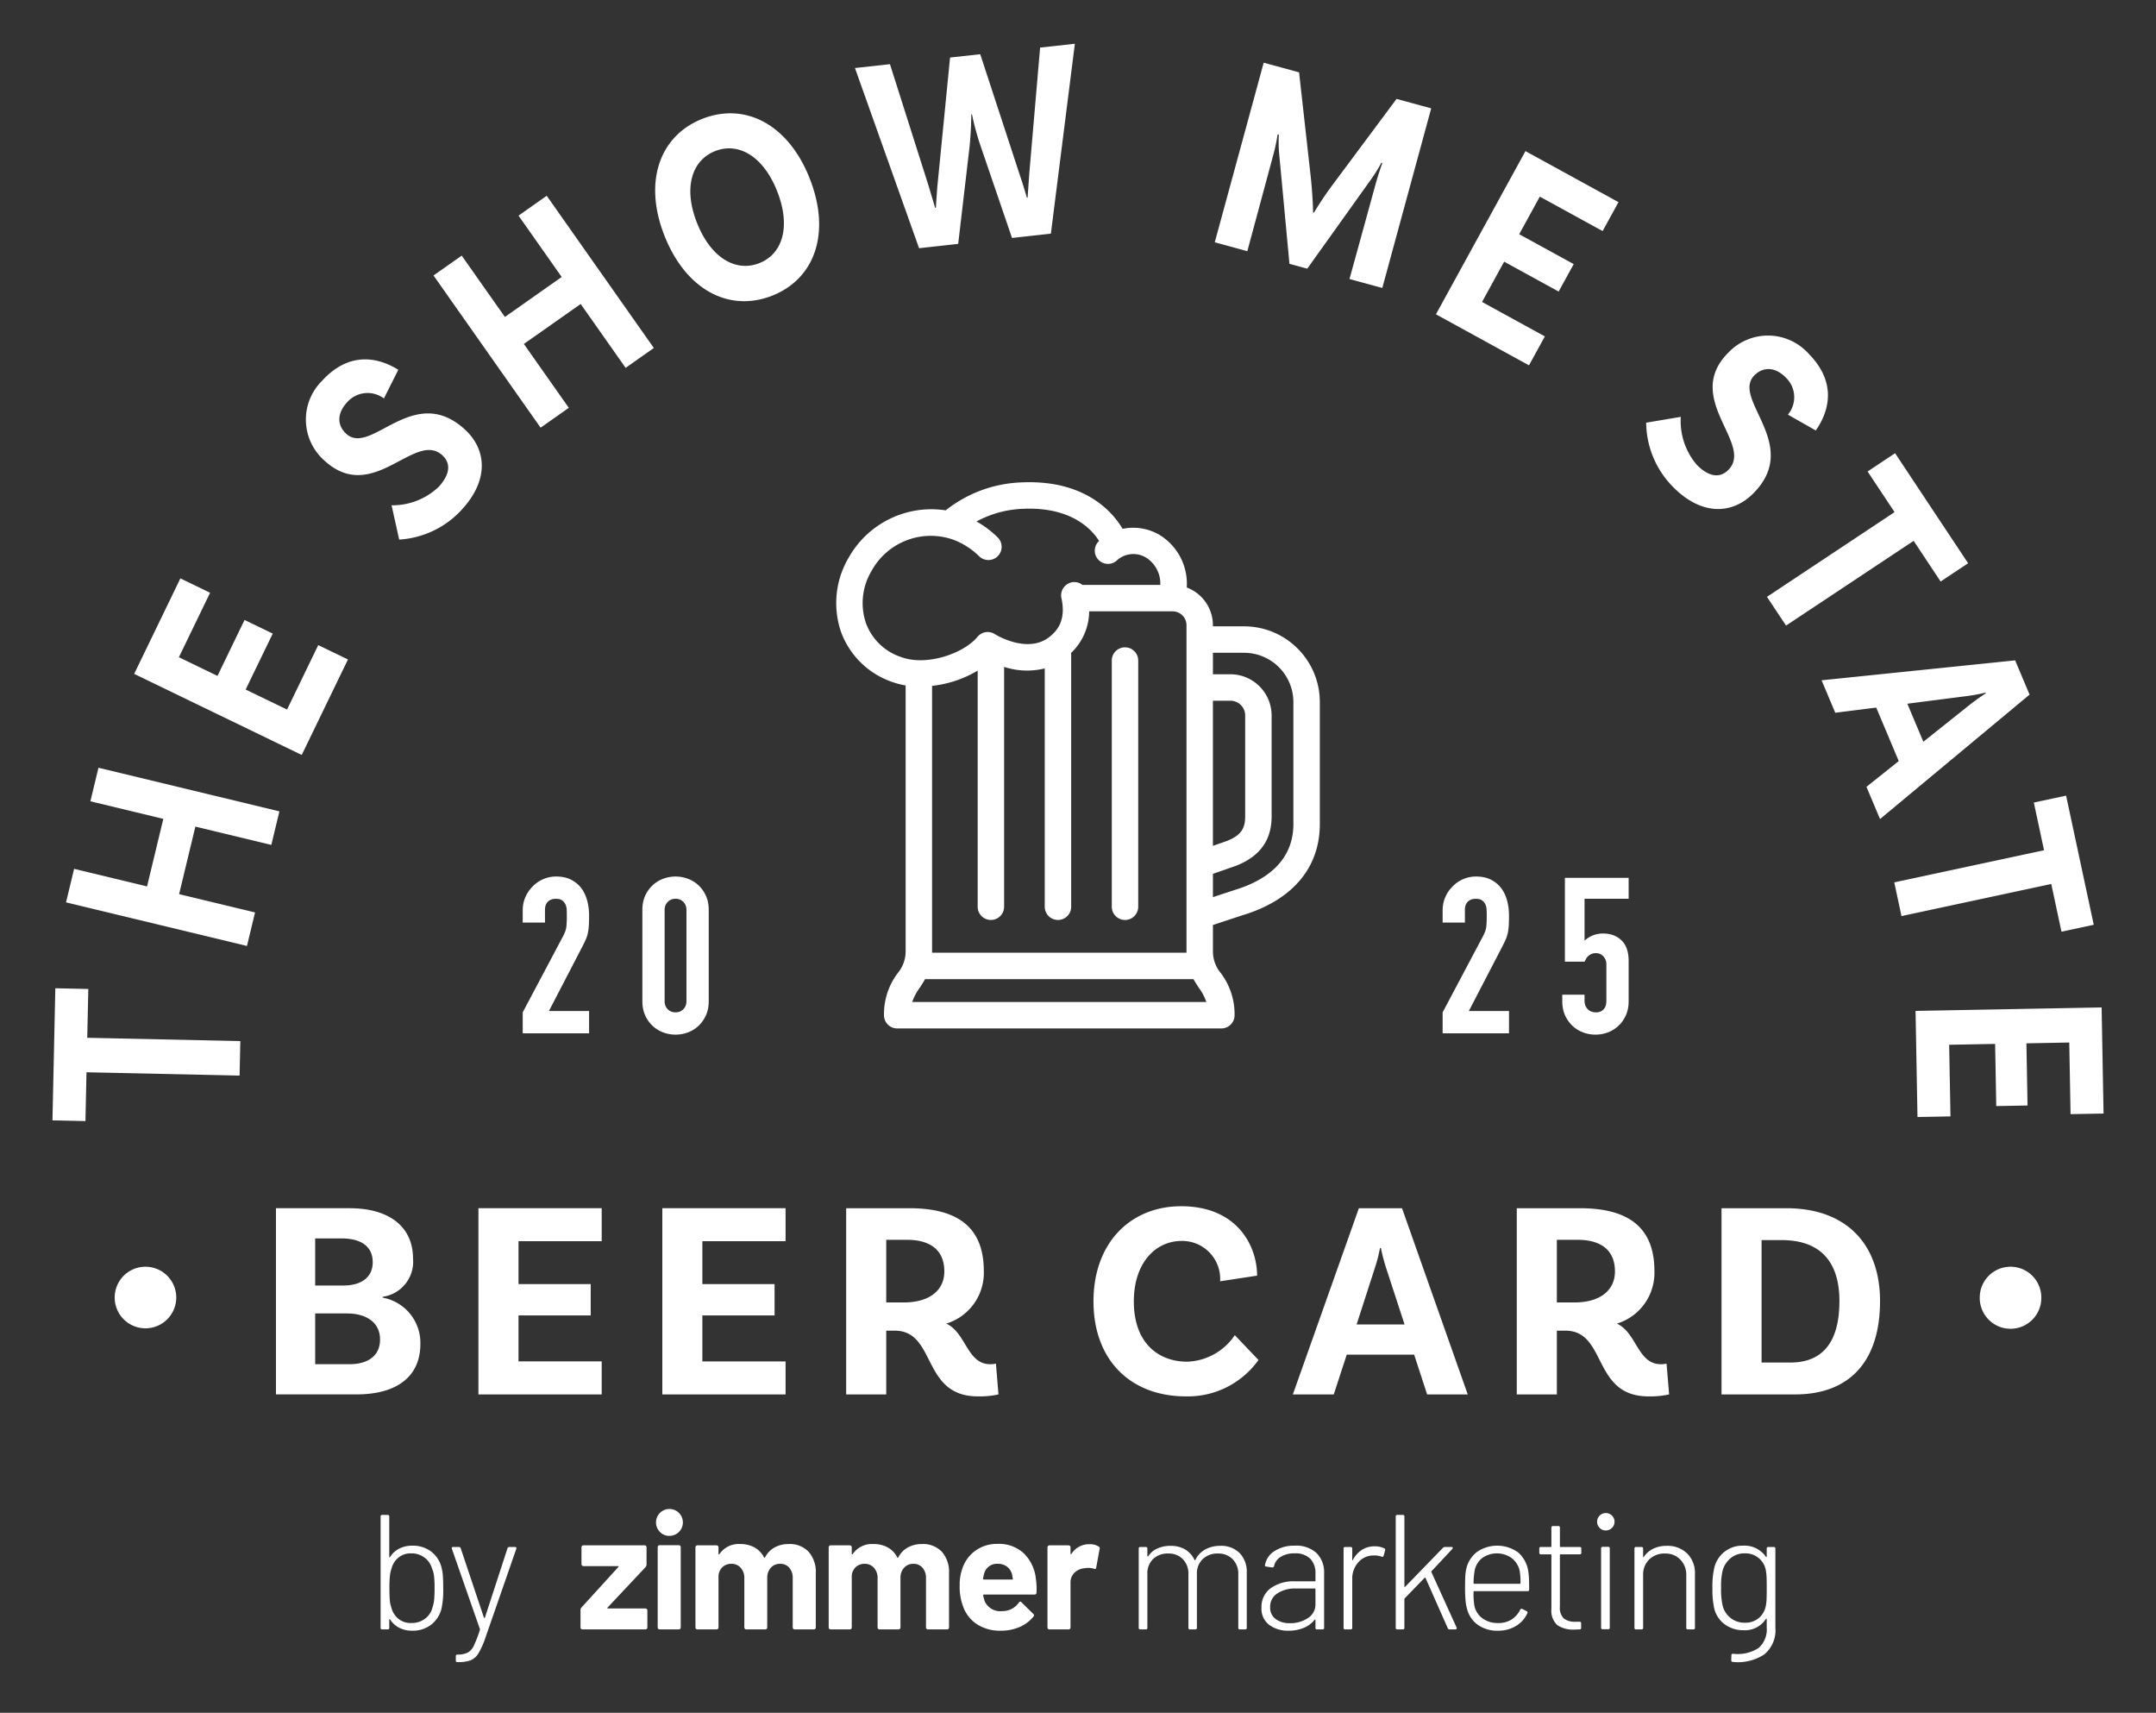 <svg xmlns="http://www.w3.org/2000/svg" width="316" height="251"><rect width="100%" height="100%" fill="#333333" stroke="none"/><path fill="#fff" d="M61.613 196.941c0 4.755-3.389 7.4-9.384 7.4H40.447v-27.284h10.79c5.83 0 9.302 2.728 9.302 7.4a5.187 5.187 0 0 1-4.464 5.582v.122a6.724 6.724 0 0 1 5.538 6.78Zm-11.616-15.46h-3.802v6.903h4.133c2.77 0 4.3-1.323 4.3-3.39 0-2.231-1.53-3.513-4.63-3.513Zm5.704 14.8c0-2.522-2.066-3.804-4.836-3.804h-4.67v7.44h5.001c2.647 0 4.507-1.156 4.507-3.637Zm20.294-14.388v6.284h10.584v4.59H75.995v6.738H88.19v4.838H70.124v-27.286h18.067v4.836H75.995Zm26.949 0v6.284h10.584v4.59h-10.584v6.738h12.195v4.838H97.075v-27.286h18.065v4.836h-12.196Zm43.401 22.45c-.99.216-2.003.313-3.017.289-8.31 0-6.036-9.633-12.196-9.633h-1.24v9.344h-5.87v-27.286h9.26c7.11 0 10.914 2.811 10.914 9.219a7.78 7.78 0 0 1-5.499 7.69c2.936 1.363 3.018 5.953 6.45 5.953.278 0 .554-.028.826-.083l.372 4.507Zm-13.849-13.478c3.515 0 5.912-1.613 5.912-4.548 0-3.058-1.985-4.63-5.456-4.63h-3.06v9.178h2.604Zm51.753-3.928-5.417.827a5.572 5.572 0 0 0-5.623-5.912c-3.926 0-7.026 3.307-7.026 8.848 0 6.284 3.761 8.847 7.813 8.847a8.75 8.75 0 0 0 6.987-3.887l3.472 3.639a12.723 12.723 0 0 1-10.626 5.333c-8.101 0-13.56-5.292-13.56-13.933 0-8.516 5.375-13.932 12.859-13.932 8.184 0 11.12 5.788 11.12 10.17Zm23.02 11.576h-9.88l-1.902 5.83h-5.995l9.675-27.286h6.324l9.633 27.286h-5.953l-1.902-5.83Zm-1.406-4.424-2.646-8.102a28.343 28.343 0 0 1-.826-3.102h-.124a23.253 23.253 0 0 1-.827 3.143l-2.604 8.061h7.027Zm38.774 10.254c-.99.215-2.004.313-3.018.289-8.311 0-6.036-9.633-12.196-9.633h-1.24v9.344h-5.872v-27.286h9.261c7.112 0 10.913 2.811 10.913 9.219a7.779 7.779 0 0 1-5.497 7.69c2.935 1.363 3.019 5.953 6.45 5.953.277 0 .554-.028.826-.083l.373 4.507Zm-13.85-13.478c3.514 0 5.912-1.613 5.912-4.548 0-3.058-1.984-4.63-5.458-4.63h-3.058v9.178h2.604Zm44.766-.208c0 8.972-4.588 13.686-12.444 13.686h-10.79v-27.286h9.509c8.888 0 13.725 5.374 13.725 13.6Zm-5.953 0c0-6.034-3.06-8.929-8.475-8.929h-2.934v17.943h4.217c4.381 0 7.192-2.564 7.192-9.014ZM12.677 157.133l-.154 7.154-4.835-.104.421-19.359 4.835.105-.157 7.152 22.437.487-.11 5.053-22.437-.486Zm1.756-44.624 26.52 6.392-1.186 4.914-11.13-2.683-2.385 9.899 11.13 2.681-1.185 4.915-26.52-6.391 1.186-4.915 10.689 2.576L23.937 120l-10.689-2.575 1.185-4.915Zm11.788-16.197 5.656 2.736 3.968-8.197 4.131 1.998-3.97 8.198 6.067 2.934 4.574-9.446L51 96.64l-6.776 13.995-24.557-11.884 6.773-13.993 4.355 2.106-4.574 9.447Zm24.63-37.33c-1.443 1.574-1.48 3.327-.107 4.583 3.656 3.35 9.832-7.552 17.39-.629 3.14 2.876 3.614 7.315-.427 11.724a13.53 13.53 0 0 1-9.2 4.413l-1.115-5.025a9.853 9.853 0 0 0 6.907-2.703c1.706-1.862 1.786-3.48.536-4.624-4.023-3.684-10.163 7.298-17.263.794a8 8 0 0 1-.36-11.72c4.233-4.62 8.64-3.19 11.165-1.602l-2.109 4.199a3.981 3.981 0 0 0-5.417.59Zm29.284-30.289 15.697 22.303-4.135 2.91-6.588-9.36-8.326 5.858 6.586 9.36-4.133 2.91L63.54 40.37l4.133-2.91 6.328 8.99 8.326-5.86L76 31.6l4.133-2.91Zm38.537-2.553c3.157 7.997.76 14.72-5.496 17.19-6.256 2.469-12.63-.794-15.788-8.791-3.127-7.922-.697-14.658 5.56-17.127 6.253-2.468 12.597.807 15.724 8.728Zm-4.767 1.88c-2.033-5.152-5.682-7.224-9.093-5.877-3.408 1.344-4.692 5.362-2.657 10.514 2.049 5.191 5.73 7.25 9.14 5.904 3.409-1.346 4.658-5.35 2.61-10.541Zm43.636-21.61-3.516 27.83-5.696.63-4.656-13.623a39.87 39.87 0 0 1-1.212-4.48l-.105.01c-.01 1.55-.09 3.099-.24 4.642L140.44 35.74l-5.733.633L125.31 9.97l5.129-.565 5.653 17.795.97 3.26.106-.012c.055-.796.127-2.094.24-3.352l1.84-18.664 4.423-.488 5.835 17.816c.425 1.242.769 2.409 1 3.216l.106-.014.234-3.392 1.6-18.596 5.093-.562ZM202.6 42.198l-4.808-1.31 3.816-13.867c.325-1.197.895-2.884.996-3.113l-.128-.078c-.42.785-.886 1.545-1.395 2.276l-9.48 13.267-2.609-.712-1.536-16.44a20.596 20.596 0 0 1-.021-2.49l-.183-.007a27.44 27.44 0 0 1-.687 3.197l-3.746 13.887-4.774-1.302 7.171-26.318 5.187 1.413 1.725 15.464c.196 1.853.345 4.421.32 5.056l.137.037a49.655 49.655 0 0 1 2.851-4.234l9.253-12.43 5.08 1.386-7.169 26.318Zm23.087-13.384-3.02 5.507 7.989 4.38-2.207 4.023-7.989-4.38-3.24 5.906 9.207 5.047-2.326 4.24-13.638-7.477 13.12-23.915 13.637 7.476-2.327 4.24-9.205-5.048Zm36.049 26.508c-1.5-1.52-3.248-1.646-4.573-.34-3.532 3.48 7.04 10.203-.262 17.398-3.032 2.989-7.49 3.234-11.688-1.024a13.524 13.524 0 0 1-3.936-9.414l5.075-.853a9.853 9.853 0 0 0 2.347 7.032c1.773 1.8 3.384 1.96 4.59.772 3.887-3.83-6.768-10.52.092-17.28a8.001 8.001 0 0 1 11.724.24c4.396 4.461 2.743 8.79 1.028 11.23l-4.085-2.32a3.981 3.981 0 0 0-.312-5.44Zm15.948 19.728-3.955-5.957 4.031-2.676 10.703 16.125-4.03 2.676-3.954-5.958-18.703 12.417-2.795-4.21 18.703-12.417Zm.612 36.483-3.301-7.84-6.006.756-2.002-4.756 28.368-2.92 2.114 5.019-21.917 18.236-1.99-4.723 4.734-3.773Zm3.605-2.833 6.582-5.246a31.773 31.773 0 0 1 2.58-1.858l-.04-.1a26.383 26.383 0 0 1-3.172.565l-8.296 1.064 2.346 5.575ZM299.59 124.6l-1.497-6.992 4.73-1.013 4.051 18.925-4.73 1.014-1.496-6.992-21.952 4.706-1.058-4.941 21.952-4.707Zm3.696 28.176-6.28.119.166 9.11-4.586.085-.166-9.11-6.736.126.192 10.497-4.835.09-.284-15.549 27.272-.51.284 15.549-4.835.09-.192-10.497Zm-120.94-60.99h-4.57v-.163a5.915 5.915 0 0 0-3.835-5.528 8.392 8.392 0 0 0-3.917-7.663 7.605 7.605 0 0 0-5.487-.933c-1.328-2.261-5.317-7.213-14.737-6.81-4.075.127-8 1.565-11.192 4.1a13.9 13.9 0 0 0-14.216 6.925 13.076 13.076 0 0 0-1.128 10.884 12.192 12.192 0 0 0 7.478 7.329c.647.235 1.314.409 1.994.517v39.027a4.963 4.963 0 0 1-1.16 3.133 9.973 9.973 0 0 0-2.012 6.17c0 1.069.866 1.937 1.937 1.937h47.51c1.07 0 1.937-.867 1.937-1.937a9.973 9.973 0 0 0-2.014-6.17 4.963 4.963 0 0 1-1.158-3.133v-3.923l4.417-1.45c7.255-2.215 11.25-6.951 11.25-13.336v-17.878c-.007-6.125-4.97-11.09-11.097-11.097Zm-4.57 10.898h2.562a2.167 2.167 0 0 1 2.164 2.166v14.778c0 1.608-.445 2.718-2.642 3.599l-2.084.728v-21.27Zm-50.863-11.39a9.157 9.157 0 0 1 .823-7.619 9.901 9.901 0 0 1 12.165-4.519 10.96 10.96 0 0 1 3.597 2.347 1.938 1.938 0 1 0 2.742-2.74 14.453 14.453 0 0 0-3.114-2.343 15.498 15.498 0 0 1 6.842-1.86c7.176-.313 10.146 3.147 11.12 4.71a1.936 1.936 0 0 0 2.52 2.937 3.592 3.592 0 0 1 4.514-.4 4.49 4.49 0 0 1 1.938 3.905h-11.416a1.901 1.901 0 0 0-2.366 0h-.026v.022a1.93 1.93 0 0 0-.68 1.92c.722 3.3-.667 4.833-1.778 5.698-3.25 2.542-7.937-.394-7.978-.421a1.936 1.936 0 0 0-2.547.392c-2.037 2.463-7.477 4.337-11.184 2.968a8.224 8.224 0 0 1-5.173-4.997Zm6.787 55.541a7.91 7.91 0 0 1 1.104-2.087c.253-.381.524-.798.78-1.262h39.344c.256.464.528.881.781 1.264.47.636.843 1.338 1.104 2.085h-43.113Zm40.2-7.364v.14h-37.29v-39.1a16.597 16.597 0 0 0 6.686-2.237v34.604a1.937 1.937 0 0 0 3.874 0v-35.15a10.79 10.79 0 0 0 5.955.224v34.926a1.937 1.937 0 1 0 3.875 0V95.94a1.906 1.906 0 0 0-.024-.243 8.488 8.488 0 0 0 2.662-6.109h12.227c1.124 0 2.035.912 2.036 2.036v47.848Zm15.669-18.71c0 5.814-4.627 8.446-8.547 9.642l-3.246 1.067v-3.411l3.442-1.204c3.472-1.388 5.16-3.753 5.16-7.227v-14.778a6.047 6.047 0 0 0-6.04-6.04h-2.562v-3.147h4.57a7.23 7.23 0 0 1 7.223 7.221v17.878Z"/><path fill="#fff" d="M164.89 94.864c-1.071 0-1.938.867-1.938 1.937v36.078a1.937 1.937 0 1 0 3.875 0V96.8c0-1.069-.867-1.937-1.938-1.937ZM299.19 190.144a4.512 4.512 0 1 1-9.023 0 4.512 4.512 0 0 1 9.024 0ZM25.833 190.144a4.512 4.512 0 1 1-9.024 0 4.512 4.512 0 0 1 9.024 0ZM85.167 238.696a.275.275 0 0 1-.084-.204v-2.564a.547.547 0 0 1 .144-.36l5.392-5.92c.08-.095.064-.143-.048-.143h-5.056a.287.287 0 0 1-.288-.285v-2.47c0-.16.126-.287.285-.289h8.965c.158 0 .287.127.287.286v2.542a.608.608 0 0 1-.144.36l-5.56 5.92c-.063.095-.047.143.05.143h5.487c.158 0 .287.127.287.284v2.497a.285.285 0 0 1-.283.288h-9.23a.276.276 0 0 1-.204-.084Zm11.598-14.163a1.97 1.97 0 1 1 1.355.539 1.836 1.836 0 0 1-1.355-.539Zm-.286 14.163a.275.275 0 0 1-.084-.204v-11.767c0-.158.126-.286.284-.286h2.806a.286.286 0 0 1 .288.282v11.771a.285.285 0 0 1-.284.288h-2.808a.275.275 0 0 1-.202-.084Zm22.034-11.3a4.459 4.459 0 0 1 1.054 3.164v7.932a.285.285 0 0 1-.283.288h-2.808a.287.287 0 0 1-.288-.287v-7.19a2.285 2.285 0 0 0-.503-1.558 1.695 1.695 0 0 0-1.342-.576 1.768 1.768 0 0 0-1.366.576 2.177 2.177 0 0 0-.526 1.534v7.213a.287.287 0 0 1-.287.288h-2.781a.287.287 0 0 1-.288-.287v-7.19a2.23 2.23 0 0 0-.527-1.547 1.752 1.752 0 0 0-1.367-.587 1.867 1.867 0 0 0-1.281.456 1.92 1.92 0 0 0-.61 1.271v7.596a.287.287 0 0 1-.287.288h-2.806a.287.287 0 0 1-.288-.287V226.75a.277.277 0 0 1 .084-.204.28.28 0 0 1 .204-.084h2.804c.158 0 .287.127.288.286v.937a.096.096 0 0 0 .047.096c.032.016.064 0 .097-.048a3.41 3.41 0 0 1 3.043-1.463 4.222 4.222 0 0 1 2.097.504c.594.33 1.074.831 1.378 1.438.048.096.104.096.168 0 .317-.62.814-1.13 1.426-1.462a4.24 4.24 0 0 1 2.024-.48 3.81 3.81 0 0 1 2.924 1.127Zm19.531 0a4.453 4.453 0 0 1 1.053 3.164v7.932a.285.285 0 0 1-.282.288h-2.807a.287.287 0 0 1-.288-.287v-7.19a2.285 2.285 0 0 0-.504-1.558 1.695 1.695 0 0 0-1.341-.576 1.768 1.768 0 0 0-1.367.576 2.183 2.183 0 0 0-.527 1.534v7.213a.287.287 0 0 1-.286.288h-2.782a.287.287 0 0 1-.288-.287v-7.19a2.23 2.23 0 0 0-.526-1.547 1.752 1.752 0 0 0-1.366-.587 1.867 1.867 0 0 0-1.282.456 1.92 1.92 0 0 0-.611 1.271v7.596a.287.287 0 0 1-.287.288h-2.805a.287.287 0 0 1-.288-.287V226.75a.277.277 0 0 1 .084-.204.28.28 0 0 1 .204-.084h2.804c.159 0 .287.127.288.286v.937a.096.096 0 0 0 .048.096c.032.016.064 0 .096-.048a3.41 3.41 0 0 1 3.043-1.463 4.223 4.223 0 0 1 2.097.504c.593.33 1.073.831 1.377 1.438.048.096.104.096.168 0 .318-.62.815-1.13 1.427-1.462a4.24 4.24 0 0 1 2.024-.48 3.81 3.81 0 0 1 2.924 1.127Zm13.876 5.99a.28.28 0 0 1-.312.289h-7.404c-.096 0-.13.04-.096.12.05.329.139.65.263.96a2.512 2.512 0 0 0 2.541 1.341 2.893 2.893 0 0 0 2.42-1.247.267.267 0 0 1 .215-.144c.066.01.126.044.169.096l1.724 1.702c.066.054.11.13.12.216a.492.492 0 0 1-.096.192 5.228 5.228 0 0 1-2.036 1.521 6.804 6.804 0 0 1-2.733.539 6.224 6.224 0 0 1-3.487-.934 5.193 5.193 0 0 1-2.048-2.613 8.219 8.219 0 0 1-.503-3.139 6.862 6.862 0 0 1 .36-2.325 5.262 5.262 0 0 1 1.928-2.707 5.393 5.393 0 0 1 3.271-1.006 5.332 5.332 0 0 1 3.847 1.389c1 .996 1.623 2.31 1.761 3.715.099.674.131 1.356.096 2.037Zm-7.67-2.802c-.073.25-.129.507-.167.767a.107.107 0 0 0 .12.12h4.146c.096 0 .128-.04.096-.12-.08-.464-.12-.687-.12-.671a2.07 2.07 0 0 0-.754-1.115 2.184 2.184 0 0 0-1.331-.396 1.921 1.921 0 0 0-1.99 1.414Zm16.777-3.955c.129.067.19.222.142.36l-.502 2.732c-.016.191-.128.248-.336.167a2.658 2.658 0 0 0-.839-.12 3.982 3.982 0 0 0-.527.05 2.351 2.351 0 0 0-1.461.634c-.406.39-.625.935-.6 1.497v6.543a.287.287 0 0 1-.285.288h-2.806a.287.287 0 0 1-.288-.287V226.75a.277.277 0 0 1 .084-.204.28.28 0 0 1 .204-.084h2.804c.158 0 .287.127.287.286v.913a.096.096 0 0 0 .048.096.047.047 0 0 0 .072-.024 3.045 3.045 0 0 1 2.636-1.437c.479-.027.953.09 1.365.334Zm20.656.959a3.917 3.917 0 0 1 1.054 2.9v8.052a.212.212 0 0 1-.24.24h-.765a.212.212 0 0 1-.24-.24v-7.813a3.028 3.028 0 0 0-.827-2.24 2.903 2.903 0 0 0-2.145-.827 3.104 3.104 0 0 0-2.24.815 2.907 2.907 0 0 0-.852 2.205v7.86a.212.212 0 0 1-.24.24h-.767a.212.212 0 0 1-.238-.24v-7.813a3.056 3.056 0 0 0-.815-2.24 2.865 2.865 0 0 0-2.133-.827 3.053 3.053 0 0 0-2.24.815 2.954 2.954 0 0 0-.827 2.205v7.86a.212.212 0 0 1-.24.24h-.79a.212.212 0 0 1-.24-.24v-11.6a.212.212 0 0 1 .24-.239h.789a.212.212 0 0 1 .24.24v1.079c0 .03.018.06.048.072a.047.047 0 0 0 .072-.024c.33-.507.8-.907 1.354-1.15a4.653 4.653 0 0 1 1.93-.385c.75-.02 1.492.167 2.144.54.597.356 1.069.887 1.354 1.52.032.066.072.074.12.026.311-.66.823-1.206 1.462-1.558a4.555 4.555 0 0 1 2.229-.528 3.789 3.789 0 0 1 2.803 1.055Zm11.288.012a3.947 3.947 0 0 1 1.101 2.936v8.004a.212.212 0 0 1-.239.24h-.79a.212.212 0 0 1-.24-.24v-1.127a.083.083 0 0 0-.036-.072c-.024-.016-.052-.008-.084.024a3.91 3.91 0 0 1-1.618 1.199 5.797 5.797 0 0 1-2.217.407 4.628 4.628 0 0 1-2.804-.839 2.965 2.965 0 0 1-1.15-2.564 3.368 3.368 0 0 1 1.32-2.804 5.732 5.732 0 0 1 3.618-1.03h2.876a.084.084 0 0 0 .095-.095v-1.08a2.96 2.96 0 0 0-.755-2.132 3.06 3.06 0 0 0-2.312-.791 3.683 3.683 0 0 0-2.013.504 2.107 2.107 0 0 0-.983 1.341.253.253 0 0 1-.287.216h-.001l-.839-.12c-.176-.032-.248-.096-.214-.192a3.04 3.04 0 0 1 1.4-2.085 5.226 5.226 0 0 1 2.96-.79 4.38 4.38 0 0 1 3.213 1.09Zm-1.282 9.527a2.347 2.347 0 0 0 1.114-2.062v-2.181a.084.084 0 0 0-.095-.096h-2.757a4.744 4.744 0 0 0-2.744.72 2.285 2.285 0 0 0-1.042 1.988 2.06 2.06 0 0 0 .814 1.773c.611.421 1.343.632 2.085.6a4.623 4.623 0 0 0 2.625-.742Zm11.178-10.234a.24.24 0 0 1 .145.312l-.216.767a.204.204 0 0 1-.312.143 2.987 2.987 0 0 0-1.197-.167 2.899 2.899 0 0 0-2.218 1.017 3.552 3.552 0 0 0-.874 2.434v7.141a.212.212 0 0 1-.24.24h-.791a.212.212 0 0 1-.24-.24v-11.6a.212.212 0 0 1 .24-.239h.79a.212.212 0 0 1 .24.24v1.63c0 .048.014.076.037.084.024.008.044-.012.06-.06a3.947 3.947 0 0 1 1.306-1.462 3.34 3.34 0 0 1 1.88-.528c.48-.013.956.086 1.391.288Zm1.702 11.647v-16.296a.212.212 0 0 1 .24-.24h.791a.212.212 0 0 1 .24.24v10.233a.08.08 0 0 0 .036.072c.024.016.052.008.084-.024l5.535-5.704a.394.394 0 0 1 .288-.12h.958c.096 0 .156.028.179.084.025.056.005.124-.059.204l-3.044 3.259a.11.11 0 0 0-.024.12l3.691 8.124.024.096c0 .128-.072.192-.216.192h-.839a.264.264 0 0 1-.264-.192l-3.258-7.357c-.032-.064-.072-.072-.12-.024l-2.923 3.02a.163.163 0 0 0-.05.12v4.193a.212.212 0 0 1-.24.24h-.789a.212.212 0 0 1-.24-.24Zm16.979-1.21a3.533 3.533 0 0 0 1.259-1.427c.08-.143.182-.183.312-.119l.622.312c.144.08.184.184.12.31a4.144 4.144 0 0 1-1.666 1.87 5.009 5.009 0 0 1-2.671.695 4.875 4.875 0 0 1-2.852-.814 4.073 4.073 0 0 1-1.607-2.229 6.45 6.45 0 0 1-.262-1.343 20.2 20.2 0 0 1-.072-1.869c0-.783.012-1.373.036-1.773.02-.371.07-.74.154-1.102a4.29 4.29 0 0 1 1.571-2.421 5.23 5.23 0 0 1 6.052.108 4.53 4.53 0 0 1 1.461 2.816c.052.353.084.71.096 1.067.015.408.023.914.023 1.521a.212.212 0 0 1-.24.24h-7.81a.085.085 0 0 0-.098.096c-.024.68.016 1.363.12 2.036a3.066 3.066 0 0 0 1.187 1.859 3.821 3.821 0 0 0 2.336.682c.68.02 1.35-.16 1.929-.516Zm-5.57-5.333a.085.085 0 0 0 .095.096h6.686a.085.085 0 0 0 .096-.096c.013-.6-.027-1.202-.12-1.797a3.226 3.226 0 0 0-1.15-1.857 3.732 3.732 0 0 0-4.338-.024 3.038 3.038 0 0 0-1.103 1.809 10.554 10.554 0 0 0-.167 1.87Zm15.553-4.217h-2.804a.085.085 0 0 0-.098.096v7.573a2.216 2.216 0 0 0 .552 1.714 2.624 2.624 0 0 0 1.774.49h.55a.213.213 0 0 1 .24.24v.647a.213.213 0 0 1-.24.24l-.717.024a4.136 4.136 0 0 1-2.53-.648 2.872 2.872 0 0 1-.874-2.372v-7.908a.085.085 0 0 0-.096-.096h-1.437a.212.212 0 0 1-.24-.24v-.6a.212.212 0 0 1 .24-.239h1.437a.085.085 0 0 0 .096-.096v-2.732a.212.212 0 0 1 .24-.24h.767a.212.212 0 0 1 .24.24v2.734a.085.085 0 0 0 .096.094h2.804a.212.212 0 0 1 .238.24v.6a.212.212 0 0 1-.24.239Zm2.97-3.833a1.277 1.277 0 1 1 .863.333 1.168 1.168 0 0 1-.863-.333Zm.168 14.569v-11.6a.212.212 0 0 1 .24-.239h.791a.212.212 0 0 1 .24.24v11.6a.213.213 0 0 1-.24.239h-.79a.212.212 0 0 1-.24-.24Zm12.618-10.856a3.997 3.997 0 0 1 1.137 2.972v7.908a.212.212 0 0 1-.24.24h-.79a.212.212 0 0 1-.24-.24v-7.67a3.204 3.204 0 0 0-.862-2.311 2.983 2.983 0 0 0-2.253-.899 3.168 3.168 0 0 0-2.324.875 3.072 3.072 0 0 0-.887 2.289v7.716a.212.212 0 0 1-.24.24h-.79a.212.212 0 0 1-.24-.24v-11.6a.212.212 0 0 1 .24-.239h.79a.212.212 0 0 1 .24.24v1.174c0 .048.013.077.036.084.024.009.044-.003.06-.036.345-.522.825-.94 1.39-1.21a4.503 4.503 0 0 1 1.989-.42 4.064 4.064 0 0 1 2.984 1.127Zm11.897-.959h.79a.213.213 0 0 1 .24.24v11.575a4.593 4.593 0 0 1-1.629 3.93 7.053 7.053 0 0 1-4.601 1.102.237.237 0 0 1-.24-.263l.024-.696a.212.212 0 0 1 .24-.24 5.653 5.653 0 0 0 3.75-.849 3.62 3.62 0 0 0 1.187-3.008v-1.197c0-.05-.013-.076-.036-.086-.024-.006-.053.006-.084.036a3.65 3.65 0 0 1-3.284 1.654 4.533 4.533 0 0 1-2.732-.851 4.027 4.027 0 0 1-1.557-2.336 12.217 12.217 0 0 1-.264-2.947 12.01 12.01 0 0 1 .288-3.092 4.21 4.21 0 0 1 4.217-3.164 3.787 3.787 0 0 1 3.332 1.631.047.047 0 0 0 .072.024.076.076 0 0 0 .047-.072v-1.15a.212.212 0 0 1 .24-.24Zm-.263 7.67c.016-.352.023-.895.023-1.631 0-.733-.007-1.277-.023-1.63a7.497 7.497 0 0 0-.096-.933 3.01 3.01 0 0 0-3.093-2.541 3.137 3.137 0 0 0-2.096.72 3.621 3.621 0 0 0-1.161 1.82 10.12 10.12 0 0 0-.216 2.54c-.032.853.04 1.707.216 2.54a3.28 3.28 0 0 0 1.138 1.823 3.23 3.23 0 0 0 2.12.718 3.027 3.027 0 0 0 2.098-.72 3.086 3.086 0 0 0 .994-1.821c.054-.293.086-.588.096-.885Zm-194.005-3.38c.03.464.047 1.054.047 1.773a12.834 12.834 0 0 1-.263 3.02 4.29 4.29 0 0 1-1.535 2.325 4.398 4.398 0 0 1-2.756.862 4.078 4.078 0 0 1-1.893-.431 3.414 3.414 0 0 1-1.341-1.223c-.032-.03-.06-.042-.084-.036-.024.01-.036.036-.036.084v1.175a.212.212 0 0 1-.24.24h-.791a.212.212 0 0 1-.24-.24v-16.296a.212.212 0 0 1 .24-.24h.79a.212.212 0 0 1 .24.24v5.896c0 .047.017.076.049.083.032.009.056-.012.072-.059a3.405 3.405 0 0 1 1.341-1.223 4.09 4.09 0 0 1 1.893-.432 4.437 4.437 0 0 1 2.804.875 4.23 4.23 0 0 1 1.51 2.36c.102.41.166.827.193 1.247Zm-1.295 3.56c.058-.603.082-1.207.071-1.811a14.194 14.194 0 0 0-.083-1.844 4.314 4.314 0 0 0-.3-1.08 2.992 2.992 0 0 0-1.102-1.57 3.144 3.144 0 0 0-1.94-.61 2.857 2.857 0 0 0-1.859.61c-.503.408-.86.968-1.017 1.595a5.043 5.043 0 0 0-.24 1.067 16.923 16.923 0 0 0-.072 1.857c0 .814.02 1.414.06 1.796.032.352.109.699.226 1.031.156.64.514 1.21 1.019 1.63.54.429 1.216.65 1.905.623a3.24 3.24 0 0 0 1.99-.622 2.89 2.89 0 0 0 1.102-1.631c.116-.337.196-.687.24-1.043Zm3.187 8.782v-.624a.212.212 0 0 1 .24-.24h.095c.493.011.98-.093 1.426-.298a2.24 2.24 0 0 0 .887-1.019c.344-.747.636-1.515.875-2.3.032-.064.032-.112 0-.144l-4.099-11.743-.024-.096c0-.112.072-.168.216-.168h.815a.28.28 0 0 1 .288.192l3.402 10.16c.012.031.04.05.072.048.032.001.06-.017.072-.046l3.307-10.162a.28.28 0 0 1 .288-.192h.815c.176 0 .24.088.192.264l-4.53 13.036c-.259.802-.604 1.574-1.03 2.302-.264.446-.663.8-1.139 1.006-.59.199-1.21.288-1.833.263h-.168c-.112 0-.167-.08-.167-.24Zm9.805-91.906v-3.074l5.888-11.104c.299-.554.47-1.04.512-1.456.043-.416.064-.933.064-1.552 0-.277-.005-.569-.016-.88a2.15 2.15 0 0 0-.176-.816 1.52 1.52 0 0 0-.48-.59c-.213-.16-.522-.242-.928-.242-.49 0-.88.139-1.168.416-.288.278-.432.683-.432 1.218v1.854h-3.264v-1.792c0-.681.128-1.322.384-1.92a4.96 4.96 0 0 1 1.056-1.566 4.817 4.817 0 0 1 1.536-1.074 4.656 4.656 0 0 1 1.92-.4c.854 0 1.584.156 2.192.466.608.309 1.115.73 1.52 1.264.384.533.667 1.14.848 1.824.182.681.272 1.406.272 2.176 0 .554-.01 1.017-.032 1.392-.021.373-.064.729-.128 1.07a4.772 4.772 0 0 1-.32 1.026c-.149.341-.352.756-.608 1.246l-4.8 9.248h5.888v3.264h-9.728Zm17.536-18.08c0-.77.134-1.451.4-2.05a4.786 4.786 0 0 1 1.072-1.534 4.612 4.612 0 0 1 1.552-.976 5.115 5.115 0 0 1 1.84-.336c.64 0 1.254.112 1.84.336.587.224 1.104.549 1.552.976.448.426.806.937 1.072 1.534.267.599.4 1.28.4 2.05v13.376c0 .766-.133 1.45-.4 2.046a4.778 4.778 0 0 1-1.072 1.536 4.616 4.616 0 0 1-1.552.978c-.586.224-1.2.336-1.84.336-.64 0-1.253-.112-1.84-.336a4.6 4.6 0 0 1-1.552-.978 4.775 4.775 0 0 1-1.072-1.536c-.266-.596-.4-1.28-.4-2.046v-13.376Zm3.264 13.376c0 .468.15.857.448 1.168.299.308.683.462 1.152.462.47 0 .854-.154 1.152-.462.299-.311.448-.7.448-1.168v-13.376c0-.47-.149-.86-.448-1.168-.298-.311-.682-.467-1.152-.467-.469 0-.853.156-1.152.467-.3.313-.461.734-.448 1.168v13.376Zm114.031 4.704v-3.074l5.888-11.104c.299-.554.47-1.04.512-1.456.043-.416.064-.933.064-1.552 0-.277-.007-.569-.017-.88a2.151 2.151 0 0 0-.175-.816 1.52 1.52 0 0 0-.48-.59c-.213-.16-.524-.242-.93-.242-.49 0-.88.139-1.166.416-.288.278-.432.683-.432 1.218v1.854h-3.264v-1.792c0-.681.128-1.322.384-1.92a4.96 4.96 0 0 1 1.056-1.566 4.825 4.825 0 0 1 1.535-1.074 4.656 4.656 0 0 1 1.92-.4c.853 0 1.584.156 2.192.466.608.309 1.114.73 1.52 1.264a5.5 5.5 0 0 1 .849 1.824c.181.681.27 1.406.27 2.176 0 .554-.01 1.017-.03 1.392a8.64 8.64 0 0 1-.128 1.07 4.768 4.768 0 0 1-.32 1.026c-.15.341-.353.756-.608 1.246l-4.8 9.248h5.887v3.264h-9.727Zm27.263-22.784v3.07h-6.464v6.144a3.666 3.666 0 0 1 1.152-.752 3.932 3.932 0 0 1 1.568-.304c1.109 0 2.01.336 2.704 1.008.693.672 1.04 1.68 1.04 3.026v5.888c0 .766-.134 1.45-.4 2.046a4.778 4.778 0 0 1-1.072 1.536 4.616 4.616 0 0 1-1.552.978c-.587.224-1.2.336-1.84.336-.64 0-1.254-.112-1.84-.336a4.6 4.6 0 0 1-1.552-.978 4.775 4.775 0 0 1-1.072-1.536c-.267-.596-.4-1.28-.4-2.046v-.96h3.264v.83c0 .556.154.987.464 1.298.309.308.709.462 1.2.462.49 0 .869-.146 1.136-.448.266-.297.4-.714.4-1.248v-5.344c0-.448-.144-.832-.432-1.152a1.42 1.42 0 0 0-1.104-.48c-.278 0-.512.05-.704.144-.177.086-.34.2-.48.336-.122.12-.22.26-.288.416-.107.192-.171.311-.192.352h-2.88v-12.286h9.344Z"/></svg>
